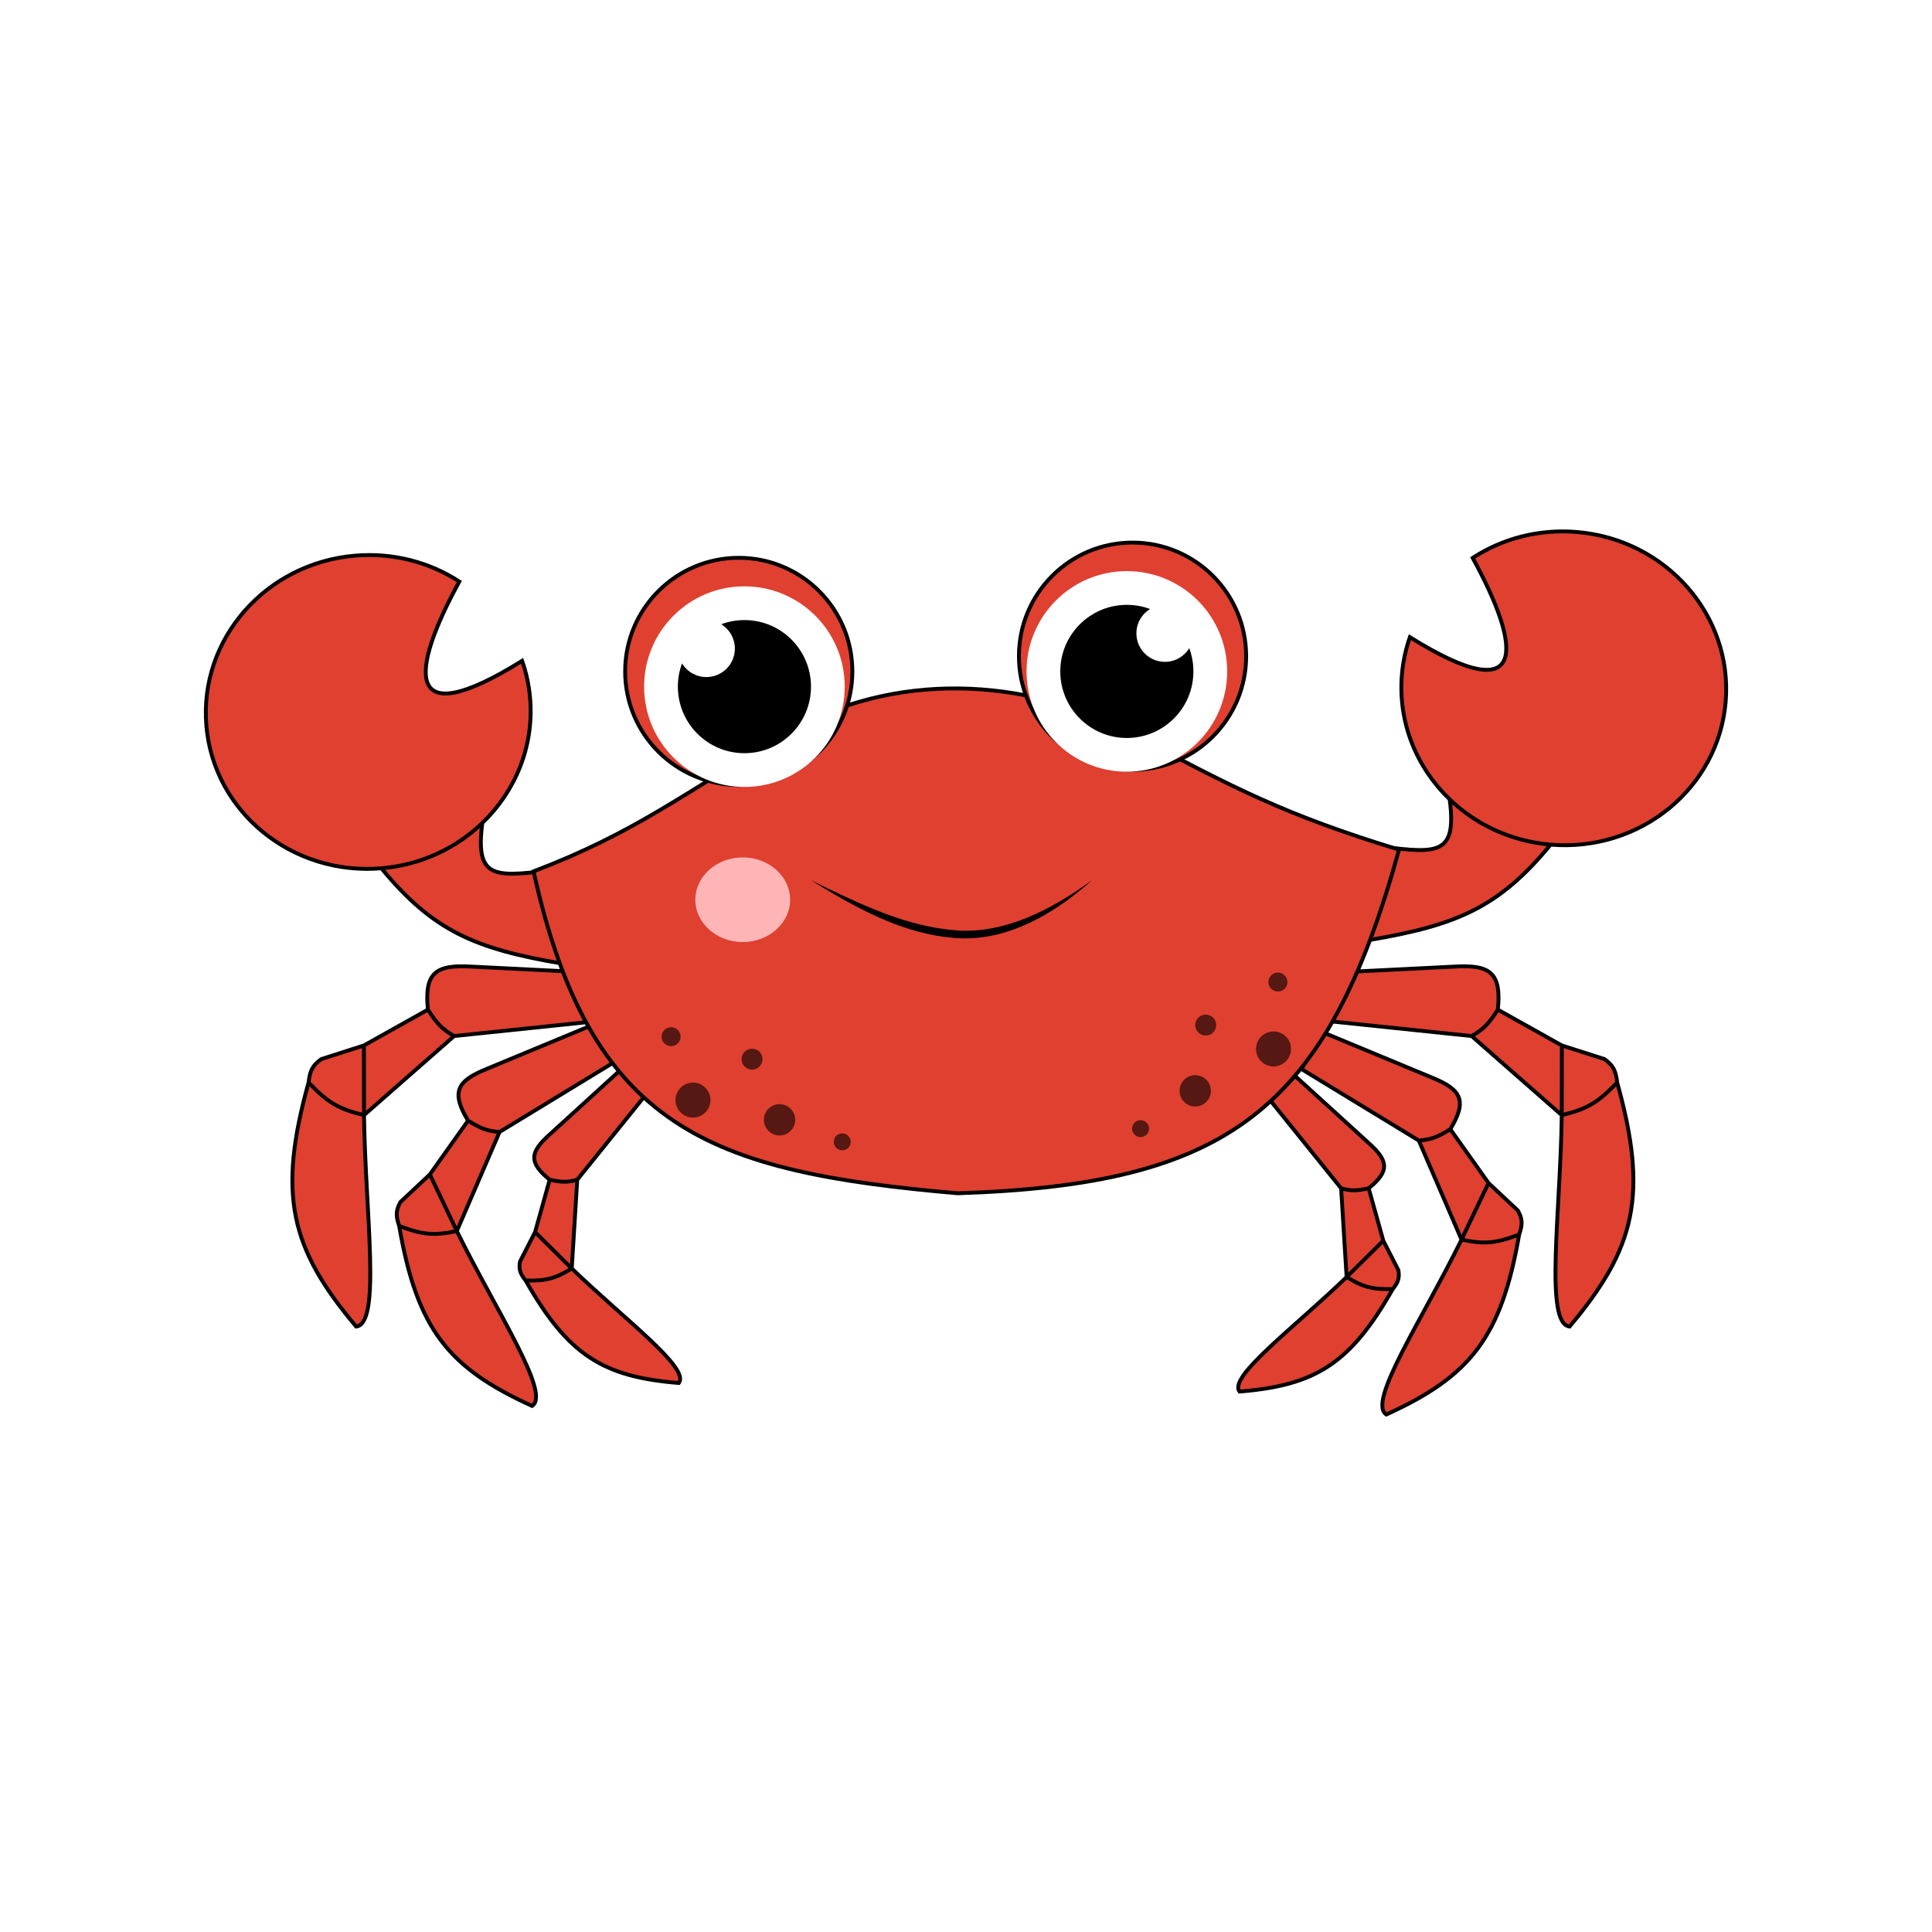 <svg width="1000" height="1000" viewBox="0 0 1000 1000" fill="none" xmlns="http://www.w3.org/2000/svg">
<rect width="1000" height="1000" fill="white"/>
<path fill-rule="evenodd" clip-rule="evenodd" d="M802.6 437.18C848.873 441.073 889.433 408.005 893.193 363.319C896.952 318.634 862.488 279.253 816.214 275.36C796.357 273.69 777.553 278.825 762.257 288.764C787.361 334.646 792.09 368.579 729.755 329.799C727.605 335.948 726.19 342.451 725.621 349.221C723.527 374.103 733.286 397.341 750.335 413.722C763.905 426.76 782.092 435.455 802.6 437.18Z" fill="#DF4030"/>
<path d="M802.6 437.18C782.092 435.455 763.905 426.76 750.335 413.722C754.484 444.888 742.289 441.336 709.239 437.558L709.052 486.51C754.226 478.83 775.888 469.598 802.6 437.18Z" fill="#DF4030"/>
<path d="M802.6 437.18C848.873 441.073 889.433 408.005 893.193 363.319C896.952 318.634 862.488 279.253 816.214 275.36C796.357 273.69 777.553 278.825 762.257 288.764C787.361 334.646 792.09 368.579 729.755 329.799C727.605 335.948 726.19 342.451 725.621 349.221C723.527 374.103 733.286 397.341 750.335 413.722M802.6 437.18C782.092 435.455 763.905 426.76 750.335 413.722M802.6 437.18C775.888 469.598 754.226 478.83 709.052 486.51L709.239 437.558C742.289 441.336 754.484 444.888 750.335 413.722" stroke="black" stroke-width="2"/>
<path fill-rule="evenodd" clip-rule="evenodd" d="M197.4 449.426C151.127 453.319 110.567 420.251 106.807 375.565C103.048 330.88 137.512 291.499 183.786 287.606C203.643 285.936 222.447 291.071 237.743 301.01C212.639 346.892 207.91 380.825 270.245 342.045C272.395 348.194 273.81 354.697 274.379 361.467C276.473 386.349 266.714 409.587 249.665 425.968C236.095 439.006 217.908 447.701 197.4 449.426Z" fill="#DF4030"/>
<path d="M197.4 449.426C217.908 447.701 236.095 439.006 249.665 425.968C245.516 457.134 257.711 453.582 290.761 449.804L290.948 498.756C245.774 491.076 224.112 481.844 197.4 449.426Z" fill="#DF4030"/>
<path d="M197.4 449.426C151.127 453.319 110.567 420.251 106.807 375.565C103.048 330.88 137.512 291.499 183.786 287.606C203.643 285.936 222.447 291.071 237.743 301.01C212.639 346.892 207.91 380.825 270.245 342.045C272.395 348.194 273.81 354.697 274.379 361.467C276.473 386.349 266.714 409.587 249.665 425.968M197.4 449.426C217.908 447.701 236.095 439.006 249.665 425.968M197.4 449.426C224.112 481.844 245.774 491.076 290.948 498.756L290.761 449.804C257.711 453.582 245.516 457.134 249.665 425.968" stroke="black" stroke-width="2"/>
<path d="M298.779 610.635L335.459 565.118L322.555 552.55L284.51 587.198C274.354 596.299 273.394 601.636 284.51 610.635C290.559 611.923 293.6 612.094 298.779 610.635Z" fill="#DF4030"/>
<path d="M298.779 610.635C293.6 612.094 290.559 611.923 284.51 610.635L276.948 637.736L295.936 656.55L298.779 610.635Z" fill="#DF4030"/>
<path d="M295.936 656.55C287.341 661.819 282.795 662.994 272.072 662.812C294.112 701.591 312.189 712.632 351.334 715.842C357.453 708.215 322.933 682.683 295.936 656.55Z" fill="#DF4030"/>
<path d="M295.936 656.55L276.948 637.736L269.133 653.022C268.472 657.115 269.221 659.243 272.072 662.812C282.795 662.994 287.341 661.819 295.936 656.55Z" fill="#DF4030"/>
<path d="M298.779 610.635L335.459 565.118L322.555 552.55L284.51 587.198C274.354 596.299 273.394 601.636 284.51 610.635M298.779 610.635C293.6 612.094 290.559 611.923 284.51 610.635M298.779 610.635L295.936 656.55M284.51 610.635L276.948 637.736M276.948 637.736L295.936 656.55M276.948 637.736L269.133 653.022C268.472 657.115 269.221 659.243 272.072 662.812M295.936 656.55C287.341 661.819 282.795 662.994 272.072 662.812M295.936 656.55C322.933 682.683 357.453 708.215 351.334 715.842C312.189 712.632 294.112 701.591 272.072 662.812" stroke="black" stroke-width="2"/>
<path d="M319.188 548.977L258.57 585.906L236.449 637.197C256.553 678.152 285.499 721.512 275.373 727.712C231.968 707.953 215.852 687.909 206.61 634.542C204.82 629.293 204.839 626.554 207.277 622.149L222.489 607.896L242.268 580.041C233.266 565.189 236.557 559.487 251.902 553.262L309.611 529.313L319.188 548.977Z" fill="#DF4030"/>
<path d="M258.57 585.906L319.188 548.977L309.611 529.313L251.902 553.262C236.557 559.487 233.266 565.189 242.268 580.041M258.57 585.906C252.054 585.444 248.65 583.998 242.268 580.041M258.57 585.906L236.449 637.197M242.268 580.041L222.489 607.896M222.489 607.896L236.449 637.197M222.489 607.896L207.277 622.149C204.839 626.554 204.82 629.293 206.61 634.542M236.449 637.197C224.464 639.684 218.786 639.158 206.61 634.542M236.449 637.197C256.553 678.152 285.499 721.512 275.373 727.712C231.968 707.953 215.852 687.909 206.61 634.542" stroke="black" stroke-width="2"/>
<path d="M313.511 528.072L235.059 536.252L188.406 577.198C189.068 627.893 197.46 685.217 184.34 686.614C150.184 646.092 143.559 618.289 159.716 560.311C160.421 554.189 161.746 551.448 166.293 548.188L188.357 541.13L221.488 522.594C219.53 503.395 225.552 499.239 243.922 500.304L313.269 503.768L313.511 528.072Z" fill="#DF4030"/>
<path d="M235.059 536.252L313.511 528.072L313.269 503.768L243.922 500.304C225.552 499.239 219.53 503.395 221.488 522.594M235.059 536.252C228.737 532.682 226.009 529.608 221.488 522.594M235.059 536.252L188.406 577.198M221.488 522.594L188.357 541.13M188.357 541.13L188.406 577.198M188.357 541.13L166.293 548.188C161.746 551.448 160.421 554.189 159.716 560.311M188.406 577.198C175.189 573.982 169.74 570.749 159.716 560.311M188.406 577.198C189.068 627.893 197.46 685.217 184.34 686.614C150.184 646.092 143.559 618.289 159.716 560.311" stroke="black" stroke-width="2"/>
<path d="M694.163 615.069L657.482 569.552L670.386 556.983L708.431 591.631C718.587 600.733 719.547 606.07 708.431 615.069C702.383 616.356 699.341 616.528 694.163 615.069Z" fill="#DF4030"/>
<path d="M694.163 615.069C699.341 616.528 702.383 616.356 708.431 615.069L715.993 642.169L697.006 660.984L694.163 615.069Z" fill="#DF4030"/>
<path d="M697.006 660.984L715.993 642.169L723.808 657.456C724.469 661.549 723.72 663.677 720.87 667.246C710.147 667.428 705.6 666.253 697.006 660.984Z" fill="#DF4030"/>
<path d="M697.006 660.984C705.6 666.253 710.147 667.428 720.87 667.246C698.83 706.025 680.752 717.065 641.607 720.276C635.488 712.649 670.009 687.117 697.006 660.984Z" fill="#DF4030"/>
<path d="M694.163 615.069L657.482 569.552L670.386 556.983L708.431 591.631C718.587 600.733 719.547 606.07 708.431 615.069M694.163 615.069C699.341 616.528 702.383 616.356 708.431 615.069M694.163 615.069L697.006 660.984M708.431 615.069L715.993 642.169M715.993 642.169L697.006 660.984M715.993 642.169L723.808 657.456C724.469 661.549 723.72 663.677 720.87 667.246M697.006 660.984C705.6 666.253 710.147 667.428 720.87 667.246M697.006 660.984C670.009 687.117 635.488 712.649 641.607 720.276C680.752 717.065 698.83 706.025 720.87 667.246" stroke="black" stroke-width="2"/>
<path d="M734.369 590.336L673.751 553.408L683.328 533.744L741.038 557.693C756.383 563.917 759.673 569.62 750.672 584.471C744.29 588.428 740.885 589.874 734.369 590.336Z" fill="#DF4030"/>
<path d="M734.369 590.336C740.885 589.874 744.29 588.428 750.672 584.471L770.45 612.326L756.49 641.627L734.369 590.336Z" fill="#DF4030"/>
<path d="M756.49 641.627L770.45 612.326L785.663 626.58C788.101 630.985 788.12 633.724 786.33 638.973C774.153 643.589 768.476 644.115 756.49 641.627Z" fill="#DF4030"/>
<path d="M756.49 641.627C768.476 644.115 774.153 643.589 786.33 638.973C777.088 692.339 760.971 712.384 717.566 732.143C707.44 725.943 736.386 682.583 756.49 641.627Z" fill="#DF4030"/>
<path d="M734.369 590.336L673.751 553.408L683.328 533.744L741.038 557.693C756.383 563.917 759.673 569.62 750.672 584.471M734.369 590.336C740.885 589.874 744.29 588.428 750.672 584.471M734.369 590.336L756.49 641.627M750.672 584.471L770.45 612.326M770.45 612.326L756.49 641.627M770.45 612.326L785.663 626.58C788.101 630.985 788.12 633.724 786.33 638.973M756.49 641.627C768.476 644.115 774.153 643.589 786.33 638.973M756.49 641.627C736.386 682.583 707.44 725.943 717.566 732.143C760.971 712.384 777.088 692.339 786.33 638.973" stroke="black" stroke-width="2"/>
<path d="M761.71 536.252L683.257 528.072L683.499 503.768L752.846 500.304C771.217 499.239 777.238 503.395 775.28 522.594C770.76 529.608 768.031 532.682 761.71 536.252Z" fill="#DF4030"/>
<path d="M761.71 536.252C768.031 532.682 770.76 529.608 775.28 522.594L808.411 541.13L808.363 577.198L761.71 536.252Z" fill="#DF4030"/>
<path d="M808.363 577.198L808.411 541.13L830.476 548.188C835.023 551.448 836.347 554.189 837.052 560.311C827.028 570.749 821.58 573.982 808.363 577.198Z" fill="#DF4030"/>
<path d="M808.363 577.198C821.58 573.982 827.028 570.749 837.052 560.311C853.209 618.289 846.584 646.092 812.429 686.614C799.309 685.217 807.701 627.893 808.363 577.198Z" fill="#DF4030"/>
<path d="M761.71 536.252L683.257 528.072L683.499 503.768L752.846 500.304C771.217 499.239 777.238 503.395 775.28 522.594M761.71 536.252C768.031 532.682 770.76 529.608 775.28 522.594M761.71 536.252L808.363 577.198M775.28 522.594L808.411 541.13M808.411 541.13L808.363 577.198M808.411 541.13L830.476 548.188C835.023 551.448 836.347 554.189 837.052 560.311M808.363 577.198C821.58 573.982 827.028 570.749 837.052 560.311M808.363 577.198C807.701 627.893 799.309 685.217 812.429 686.614C846.584 646.092 853.209 618.289 837.052 560.311" stroke="black" stroke-width="2"/>
<path d="M495.63 617.634C367.142 606.473 305.6 584.47 276.176 451.005C329.182 430.797 353.181 410.973 407.592 379.149C462.002 347.326 530.828 350.154 584.784 379.149C638.739 408.145 666.08 422.059 724.142 439.79C686.663 575.109 635.75 613.142 495.63 617.634Z" fill="#DF4030" stroke="black" stroke-width="2"/>
<path d="M586.197 280.838C618.673 280.838 645 307.164 645 339.64C645 372.115 618.673 398.442 586.197 398.442C553.722 398.442 527.396 372.115 527.396 339.64C527.396 307.164 553.722 280.838 586.197 280.838Z" fill="#DF4030" stroke="black" stroke-width="2"/>
<path d="M635.183 347.523C635.183 376.197 611.939 399.442 583.265 399.442C554.591 399.442 531.346 376.197 531.346 347.523C531.346 318.849 554.591 295.604 583.265 295.604C611.939 295.604 635.183 318.849 635.183 347.523Z" fill="white"/>
<path d="M583.254 313.069C564.226 313.069 548.8 328.495 548.8 347.523C548.8 366.552 564.226 381.978 583.254 381.978C602.282 381.977 617.707 366.552 617.707 347.523C617.707 343.296 616.944 339.246 615.551 335.504C612.959 339.744 608.288 342.574 602.955 342.574C594.808 342.574 588.203 335.969 588.203 327.822C588.203 322.489 591.033 317.817 595.272 315.226C591.53 313.832 587.481 313.069 583.254 313.069Z" fill="black"/>
<path d="M382.378 288.719C349.903 288.719 323.575 315.045 323.575 347.521C323.575 379.996 349.902 406.323 382.378 406.323C414.853 406.323 441.18 379.996 441.18 347.521C441.179 315.045 414.853 288.719 382.378 288.719Z" fill="#DF4030" stroke="black" stroke-width="2"/>
<path d="M333.392 355.404C333.392 384.078 356.637 407.323 385.311 407.323C413.985 407.323 437.229 384.078 437.229 355.404C437.229 326.73 413.985 303.485 385.311 303.485C356.637 303.485 333.392 326.73 333.392 355.404Z" fill="white"/>
<path d="M385.318 320.947C404.347 320.947 419.772 336.373 419.772 355.401C419.772 374.43 404.347 389.855 385.318 389.855C366.29 389.855 350.864 374.43 350.864 355.401C350.864 351.173 351.627 347.123 353.021 343.381C355.612 347.621 360.283 350.451 365.616 350.451C373.764 350.451 380.368 343.847 380.368 335.699C380.368 330.366 377.538 325.695 373.298 323.104C377.04 321.71 381.09 320.947 385.318 320.947Z" fill="black"/>
<g filter="url(#filter0_d_2198_239)">
<path d="M419.851 451.611C422.136 453.063 424.335 454.434 426.594 455.805C446.901 467.933 468.765 479.295 493.17 481.401C517.867 483.837 541.116 471.599 559.209 456.71C561.305 455.023 563.267 453.375 565.311 451.611C563.103 453.165 560.991 454.609 558.759 456.097C539.277 469.286 516.83 479.721 493.477 477.413C470.254 475.446 448.273 465.382 426.959 455.138C424.588 453.98 422.268 452.831 419.851 451.611Z" fill="black"/>
</g>
<ellipse cx="4.381" cy="4.381" rx="4.381" ry="4.381" transform="matrix(-0.964 0.264 0.264 0.964 439.021 585.631)" fill="black" fill-opacity="0.62"/>
<ellipse cx="8.108" cy="8.108" rx="8.108" ry="8.108" transform="matrix(-0.964 0.264 0.264 0.964 409.173 569.661)" fill="black" fill-opacity="0.62"/>
<ellipse cx="5.424" cy="5.424" rx="5.424" ry="5.424" transform="matrix(-0.964 0.264 0.264 0.964 393.071 541.561)" fill="black" fill-opacity="0.62"/>
<ellipse cx="9.053" cy="9.053" rx="9.053" ry="9.053" transform="matrix(-0.964 0.264 0.264 0.964 365.022 558.283)" fill="black" fill-opacity="0.62"/>
<ellipse cx="4.917" cy="4.917" rx="4.917" ry="4.917" transform="matrix(-0.964 0.264 0.264 0.964 350.802 530.555)" fill="black" fill-opacity="0.62"/>
<ellipse cx="590.36" cy="584.182" rx="4.381" ry="4.381" fill="black" fill-opacity="0.62"/>
<ellipse cx="618.656" cy="564.621" rx="8.108" ry="8.108" fill="black" fill-opacity="0.62"/>
<ellipse cx="624.08" cy="530.581" rx="5.424" ry="5.424" fill="black" fill-opacity="0.62"/>
<ellipse cx="659.177" cy="542.929" rx="9.053" ry="9.053" fill="black" fill-opacity="0.62"/>
<ellipse cx="661.432" cy="508.293" rx="4.917" ry="4.917" fill="black" fill-opacity="0.62"/>
<ellipse cx="384.437" cy="465.697" rx="24.535" ry="21.907" fill="#FFB5B5"/>
<defs>
<filter id="filter0_d_2198_239" x="415.851" y="451.611" width="153.461" height="38.101" filterUnits="userSpaceOnUse" color-interpolation-filters="sRGB">
<feFlood flood-opacity="0" result="BackgroundImageFix"/>
<feColorMatrix in="SourceAlpha" type="matrix" values="0 0 0 0 0 0 0 0 0 0 0 0 0 0 0 0 0 0 127 0" result="hardAlpha"/>
<feOffset dy="4"/>
<feGaussianBlur stdDeviation="2"/>
<feComposite in2="hardAlpha" operator="out"/>
<feColorMatrix type="matrix" values="0 0 0 0 0 0 0 0 0 0 0 0 0 0 0 0 0 0 0.25 0"/>
<feBlend mode="normal" in2="BackgroundImageFix" result="effect1_dropShadow_2198_239"/>
<feBlend mode="normal" in="SourceGraphic" in2="effect1_dropShadow_2198_239" result="shape"/>
</filter>
</defs>
</svg>
